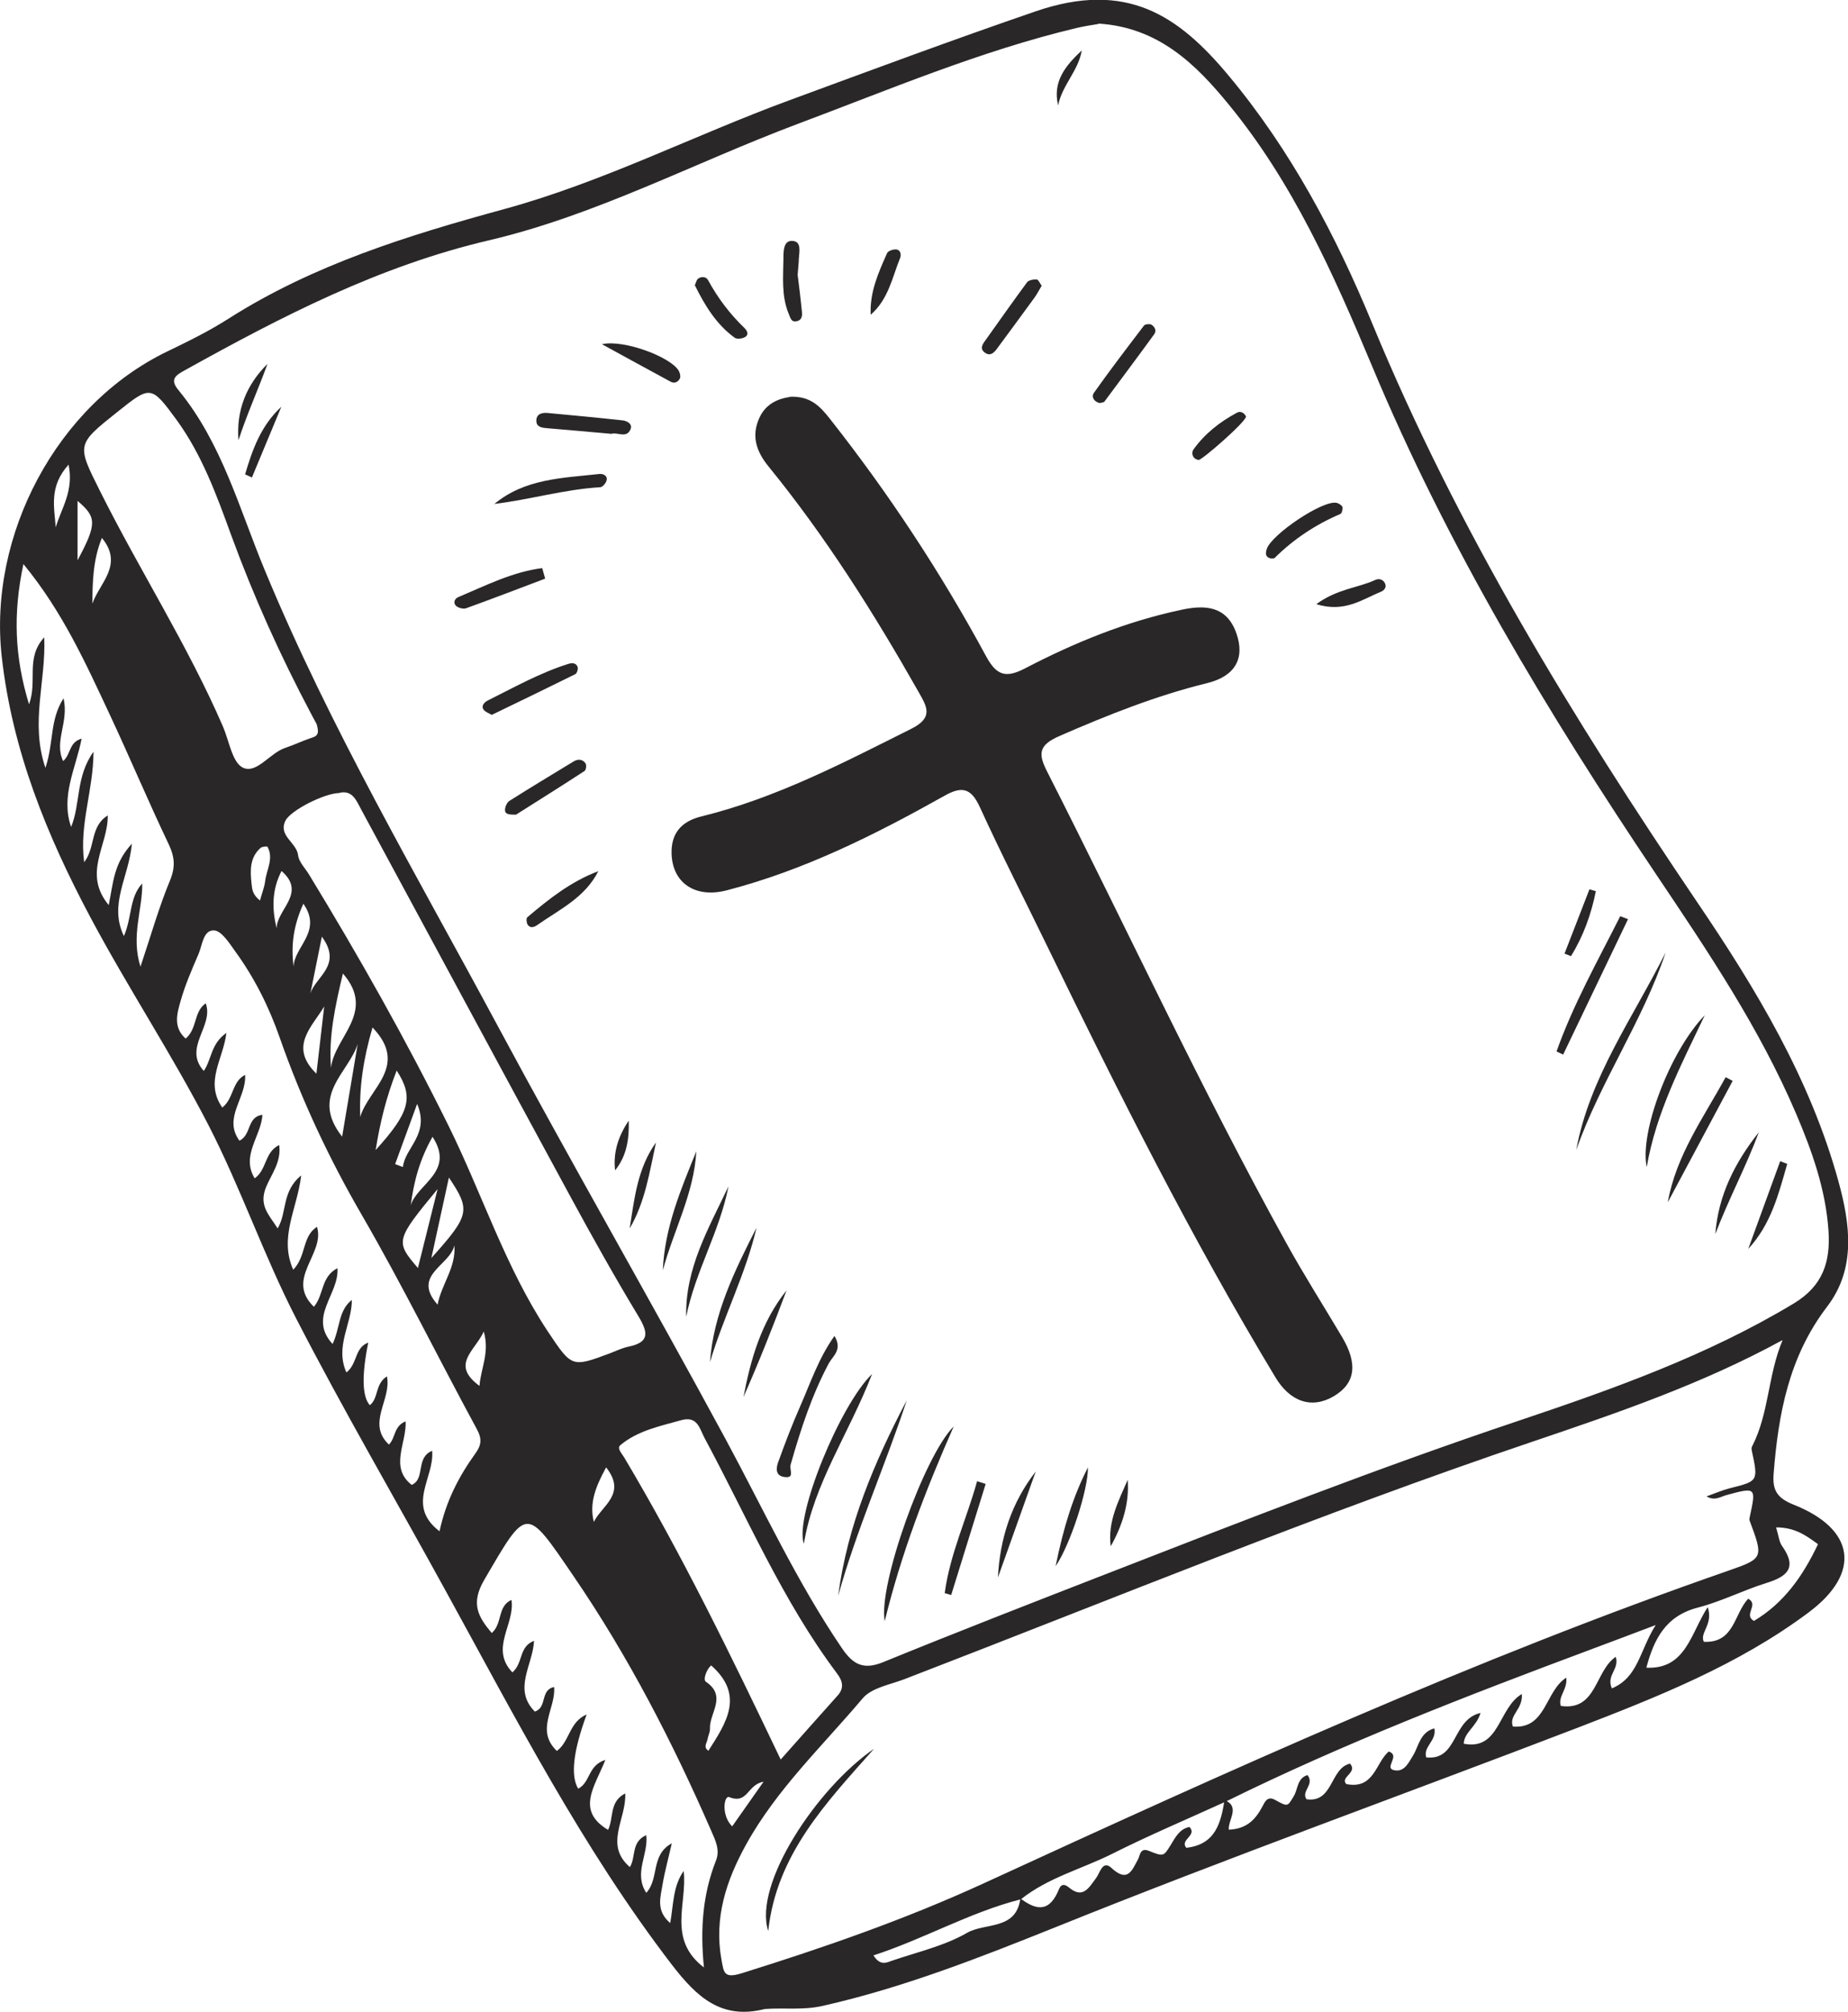 <?xml version="1.0" encoding="UTF-8"?><svg xmlns="http://www.w3.org/2000/svg" viewBox="0 0 94.85 103.23"><defs><style>.d{fill:#2a2728;}</style></defs><g id="a"/><g id="b"><g id="c"><g><path class="d" d="M39.26,103.08c-2.24,.57-3.5-.62-4.76-2.25-4.6-5.99-8.03-12.67-11.65-19.25-2.55-4.65-5.23-9.23-7.66-13.95-1.65-3.21-2.83-6.67-4.48-9.88-1.88-3.65-4.16-7.09-6.09-10.72C2.4,42.85,.63,38.51,.09,33.7c-.7-6.25,2.82-12.92,8.48-15.66,1.08-.52,2.16-1.05,3.16-1.69,4.37-2.78,9.24-4.28,14.18-5.63,5.04-1.38,9.7-3.77,14.59-5.57,4.21-1.55,8.41-3.11,12.66-4.57,4.65-1.59,7.31,.19,9.9,3.3,3.18,3.81,5.5,8.18,7.38,12.74,4.37,10.58,10.3,20.26,16.69,29.7,3.01,4.44,5.77,9.02,7.22,14.26,.62,2.24,.92,4.51-.57,6.46-1.97,2.58-2.51,5.52-2.75,8.61-.06,.83,.2,1.22,1.02,1.55,3.17,1.25,3.5,3.51,.77,5.54-3.6,2.69-7.75,4.33-11.9,5.93-8.92,3.42-17.9,6.65-26.76,10.22-3.89,1.56-7.81,3.1-11.93,4.03-1,.23-2,.09-2.96,.16Zm13.06-5.71c.74,.56,1.44,.84,1.96-.27,.1-.22,.18-.58,.59-.25,.72,.6,1.02,0,1.39-.49,.19-.25,.33-.93,.77-.53,.84,.78,1.05,.18,1.38-.43,.1-.18,.1-.61,.54-.44,.77,.31,.77,.3,1.14-.3,.24-.39,.45-.82,.96-.92,.42,.44-.52,.66-.16,1.07,1.5-.17,1.77-1.28,1.96-2.45,.83,.34,.17,1.02,.22,1.52,.94-.04,1.38-.54,1.73-1.2,.11-.21,.25-.55,.64-.33,.67,.37,.64,.35,.97-.2,.21-.36,.17-.92,.7-1.07,.38,.49-.35,.83-.05,1.24,1.38,.19,1.2-1.59,2.23-1.83,.42,.46-.53,.69-.19,1.05,1.44,.29,1.51-1.12,2.18-1.67,.65,.22-.35,.89,.35,.97,.47,.05,.67-.4,.91-.79,.28-.47,.35-1.17,1.08-1.37,.13,.64-.58,.92-.42,1.49,1.64,.18,1.31-1.94,2.79-2.28-.21,.71-.85,1-.86,1.58,1.85,.36,1.76-1.84,2.98-2.55,.06,.8-.68,1.07-.46,1.67,1.72,.13,1.64-1.81,2.74-2.51,.07,.62-.44,.96-.28,1.45,1.85,.27,1.74-1.79,2.82-2.52,.2,.65-.5,.93-.2,1.62,1.36-.57,1.41-1.92,2.25-3.25-1.38,.52-2.35,.89-3.32,1.25-6.35,2.37-12.67,4.81-18.75,7.81-1.95,.89-3.92,1.72-5.83,2.68-1.56,.78-3.29,1.22-4.68,2.33-2.63,.67-4.98,2.04-7.57,2.88,.36,.57,.69,.36,.99,.26,1.29-.44,2.66-.75,3.82-1.42,.92-.53,2.52-.12,2.73-1.76ZM56.38,1.23c-.3,.05-.72,.11-1.14,.21-4.94,1.18-9.6,3.16-14.33,4.93-5.27,1.98-10.31,4.67-15.81,5.96-5.64,1.32-10.63,3.9-15.6,6.66-.49,.27-.81,.47-.33,1.04,2.23,2.72,3.11,6.08,4.43,9.25,3.35,8.09,7.8,15.64,11.93,23.33,3.82,7.11,7.86,14.11,11.7,21.21,1.95,3.61,3.67,7.35,5.99,10.76,.58,.85,1.12,1.11,2.12,.7,3.75-1.53,7.53-3,11.31-4.47,7.07-2.75,14.13-5.51,21.32-7.92,4.85-1.63,9.66-3.34,14.08-6,1.52-.91,1.9-2.15,1.8-3.72-.14-2.12-.84-4.1-1.67-6.04-1.87-4.38-4.52-8.31-7.16-12.24-5.58-8.31-10.73-16.84-14.6-26.11-1.97-4.71-4.06-9.4-7.34-13.4-1.7-2.08-3.62-3.98-6.71-4.17Zm35.09,67.54c-4.1,2.24-8.44,3.72-12.78,5.19-10.9,3.68-21.53,8.06-32.25,12.19-.75,.29-1.7,.44-2.17,1-2.06,2.44-4.42,4.67-5.98,7.5-1.01,1.83-1.65,3.75-1.26,5.9,.12,.66,.12,.98,1.03,.7,4.2-1.31,8.35-2.75,12.35-4.58,12.62-5.8,25.25-11.55,38.39-16.11,1.72-.6,1.7-.66,1-2.54-.03-.08,0-.1,.01-.2,.33-1.51,.32-1.52-1.19-1.11-.31,.08-.6,.32-1.03,.07,.44-.16,.81-.32,1.2-.42,1.44-.36,1.46-.36,1.13-1.89-.03-.14-.03-.2,.03-.3,.85-1.68,.79-3.62,1.54-5.4ZM17.42,40.69c-.74,0-2.5,.88-2.77,1.42-.38,.78,.57,1.11,.65,1.77,.04,.35,.36,.66,.56,.99,2.56,4.2,4.98,8.48,7.16,12.89,1.73,3.5,2.92,7.27,5.1,10.56,1.23,1.84,1.22,1.85,3.18,1.12,.31-.12,.62-.27,.94-.34,1.1-.22,1.04-.71,.53-1.56-1.21-2-2.35-4.04-3.47-6.1-3.6-6.63-7.18-13.28-10.77-19.92-.25-.47-.45-.99-1.11-.84Zm5.14,37.88c.33-1.55,.99-2.81,1.83-3.98,.32-.44,.36-.76,.08-1.27-1.98-3.65-3.82-7.39-5.9-10.98-1.69-2.91-3.1-5.92-4.21-9.09-.55-1.58-1.3-3.08-2.29-4.44-.3-.42-.7-1.05-1.08-1.07-.56-.03-.6,.74-.8,1.21-.34,.79-.69,1.59-.92,2.41-.18,.63-.4,1.35,.26,1.93,.61-.52,.4-1.38,1.03-1.81,.43,1.17-1.18,2.27-.1,3.47,.41-.6,.36-1.4,1.16-1.95-.16,1.35-1.13,2.51-.21,3.83,.6-.48,.48-1.32,1.17-1.68,.08,1.18-1.15,2.2-.29,3.38,.63-.31,.37-1.22,1.18-1.33-.07,1.11-1.11,2.08-.4,3.26,.64-.45,.49-1.33,1.26-1.71,.12,.86-.4,1.5-.67,2.15-.4,.96,.16,1.44,.59,2.13,.5-.84,.19-1.88,1.21-2.72-.21,1.74-1.15,3.17-.41,4.84,.68-.7,.45-1.72,1.22-2.2,.43,1.39-1.65,2.66-.16,4.1,.52-.6,.35-1.54,1.21-1.98,.1,1.34-1.53,2.5-.25,3.89,.39-.82,.29-1.72,.99-2.26,0,1.24-.88,2.38-.28,3.72,.58-.45,.41-1.27,1.12-1.53q-.51,2.53,.08,3.21c.46-.35,.26-1.09,.88-1.48,.25,1.2-1.06,2.4,.1,3.5,.35-.33,.24-.95,.86-1.19,.05,1.14-.84,2.35,.31,3.26,.72-.31,.18-1.39,1.05-1.75,.13,1.39-1.36,2.8,.38,4.13Zm7.13,13.2c.62-.33,.48-1.19,1.38-1.47-.53,1.35-1.54,2.59,.14,3.59,.3-.6,.04-1.44,.88-1.87,.07,1.31-1.1,2.63,.24,3.78,.32-.52,.05-1.29,.84-1.64,.12,1-.66,1.94,0,2.96,.68-.74,.21-1.94,1.31-2.54-.18,.8-.36,1.44-.47,2.09-.1,.65-.37,1.36,.39,2,.17-.98,.14-1.89,.69-2.67,.2,1.64-.86,3.5,1.04,4.95-.2-1.99-.06-3.77,.62-5.49,.21-.53-.02-1.01-.24-1.51-1.99-4.56-4.26-8.97-7.08-13.09-2.46-3.6-2.36-3.59-4.58,.21-.7,1.2-.32,1.88,.39,2.72,.56-.49,.28-1.37,1.01-1.7,.2,1.24-1.13,2.49,.05,3.72,.56-.48,.32-1.32,1.11-1.62-.06,1.25-1.1,2.48,.04,3.63,.65-.21,.26-1.11,.99-1.26,.1,1.09-.98,2.21,.14,3.28,.66-.48,.63-1.49,1.53-1.87q-1.03,2.8-.44,3.8Zm-13.42-54.58c-.04-.08-.18-.33-.31-.58-1.57-2.96-2.94-6-4.09-9.14-.75-2.06-1.5-4.13-2.81-5.93-1.3-1.77-1.33-1.77-3.04-.4-2.11,1.68-2.08,1.67-.88,4.07,2.03,4.06,4.49,7.89,6.3,12.06,.32,.74,.48,1.86,1.03,2.12,.71,.33,1.38-.76,2.18-1.02,.45-.15,.88-.36,1.33-.51,.27-.08,.43-.18,.28-.67Zm23.8,53.09c1.03-1.16,1.97-2.22,2.92-3.28,.37-.41,.24-.78-.04-1.15-2.79-3.72-4.6-8-6.79-12.07-.25-.46-.35-1.15-1.2-.91-1.1,.31-2.22,.53-3.12,1.28-.19,.16,.07,.42,.19,.62,2.95,4.95,5.47,10.13,8.03,15.49ZM1.2,28.95c-.54,2.55-.45,4.76,.29,7.19,.45-1.23-.2-2.36,.78-3.44,.1,2.27-.73,4.36,.06,6.7,.44-1.3,.21-2.44,.93-3.57,.29,1.22-.5,2.2-.02,3.22,.4-.33,.29-.97,.95-1.15-.3,1.53-1.09,2.95-.54,4.53,.49-1.18,.23-2.58,1.15-3.86-.01,2.01-.74,3.74-.48,5.67,.59-.76,.29-1.83,1.21-2.4,.03,1.53-1.31,2.96,.05,4.6,.24-1.17,.25-2.13,1.19-3.15-.16,1.74-1.2,3.1-.41,4.74,.43-1.01,.27-1.97,.94-2.7,.02,1.35-.59,2.69-.09,4.27,.55-1.64,.95-3.06,1.51-4.41,.29-.7,.25-1.21-.06-1.87-1.05-2.2-1.99-4.44-3.02-6.64-1.23-2.62-2.41-5.27-4.44-7.74Zm89.96,49.42c.13,.42,.15,.74,.31,.96,.8,1.13,.24,1.57-.83,1.9-1.18,.37-2.29,.94-3.48,1.25-1.68,.43-2.27,1.63-2.66,3.09,2.03,.09,2.27-1.76,3.15-3.11,.3,.89-.43,1.31-.2,1.78,1.58,.08,1.55-1.46,2.28-2.21,.57,.31-.27,.82,.29,1.14,1.53-.91,2.51-2.29,3.29-3.94-.55-.39-1.13-.86-2.14-.86ZM19.12,52.72c-.47,1.6-.69,3.07-.63,4.59,.41-1.44,2.53-2.61,.63-4.59Zm-1.52-2.77c-.4,1.69-.74,3.23-.61,4.84,.16-1.57,2.34-2.85,.61-4.84Zm.76,3.61c-.45,1.47-2.47,2.65-.8,4.76l.8-4.76Zm4.68,6.86l-.9,4.13c1.97-2.2,2.03-2.45,.9-4.13Zm13.46,25.03c-.24,.21-.43,.73-.27,.84,1.11,.75,.16,1.62,.21,2.42,0,.18-.1,.37-.13,.55-.04,.18-.22,.4,.05,.57,.92-1.44,1.87-2.85,.14-4.38Zm-16.14-30.52c-.55,1.41-.85,2.66-1.08,4.08,1.75-1.93,1.97-2.71,1.08-4.08Zm2.1,6.08c-2.16,2.62-2.18,2.69-1.01,4.05l1.01-4.05Zm-1.38,.84c.33-1.11,2.29-1.73,1.12-3.52-.67,1.18-.96,2.31-1.12,3.52Zm-4.44-10.21c-.63,1.06-1.83,2.06-.4,3.45l.4-3.45Zm5.82,15.3c.2-1.05,.96-1.92,.86-3.04-.22,1.04-2.21,1.52-.86,3.04ZM4.74,30.97c.37-1.06,1.62-1.99,.49-3.37-.46,1.13-.48,2.25-.49,3.37Zm8.6,15.25c.1-.38,.23-.69,.27-1.01,.07-.59,.45-1.16,.12-1.76-.02-.04-.27-.01-.35,.05-.57,.5-.54,1.17-.47,1.83,.03,.28,.04,.57,.44,.88Zm.86,1.42c-.01-.97,1.56-1.81,.25-2.95-.51,.99-.49,1.96-.25,2.95Zm.87,1.96c.02-1.02,1.5-1.81,.5-3.23-.52,1.15-.64,2.16-.5,3.23Zm16.04,25.69c-.52,.96-.88,1.81-.63,2.8,.4-.84,1.71-1.43,.63-2.8ZM3.52,23.84c-1.02,1.13-.73,2.19-.66,3.22,.28-.97,.94-1.86,.66-3.22Zm21.31,44.48c-.46,1.01-1.72,1.69-.22,2.79,.07-.92,.53-1.7,.22-2.79Zm14.36,23.1c-.84,.14-.8,1.17-1.76,.79-.27-.11-.43,.93,.15,1.5l1.61-2.29ZM3.98,28.75c1-1.87,.99-2.21,0-3.05v3.05Zm16.3,30.98l.4,.15c.11-1.01,1.39-1.67,.73-3.24l-1.13,3.09Zm-3.76-11.67l-.59,2.92c.26-.87,1.67-1.45,.59-2.92Z"/><path class="d" d="M40.52,20.36c1.06-.06,1.57,.49,2.06,1.11,3.03,3.84,5.71,7.91,8.03,12.2,.54,1,1.02,1.13,1.99,.63,2.55-1.33,5.2-2.41,8.03-3.01,1.2-.26,2.33-.22,2.83,1.21,.44,1.26-.04,2.19-1.5,2.55-2.61,.64-5.09,1.63-7.55,2.7-1.14,.49-1.13,.94-.64,1.89,4.09,8.05,7.88,16.24,12.25,24.14,.9,1.63,1.9,3.2,2.85,4.8,.84,1.4,.7,2.41-.43,3.07-1.12,.65-2.23,.28-2.99-1-4.3-7.13-8.03-14.55-11.66-22.02-1.17-2.41-2.39-4.79-3.5-7.22-.45-.98-.92-1.09-1.83-.57-3.55,1.99-7.18,3.81-11.15,4.84-1.6,.42-2.78-.35-2.84-1.85-.04-1.08,.51-1.69,1.53-1.94,3.83-.94,7.28-2.75,10.78-4.5,1.16-.58,.78-1.15,.37-1.88-2.29-4.04-4.76-7.96-7.7-11.57-.62-.76-.91-1.56-.47-2.51,.34-.74,1-.98,1.55-1.06Z"/><path class="d" d="M46.54,71.85c-1.11,3.37-2.57,6.61-3.52,10.03,.47-3.6,1.86-6.87,3.52-10.03Z"/><path class="d" d="M45.41,83.18c-.35-1.82,2.03-8.49,3.54-9.99-1.43,3.24-2.7,6.54-3.54,9.99Z"/><path class="d" d="M85.49,48.87c-1.18,3.53-3.35,6.62-4.59,10.14,.69-3.75,2.93-6.81,4.59-10.14Z"/><path class="d" d="M44.76,70.5c-1.2,3.09-3,5.63-3.5,8.71-.5-1.4,1.87-7.15,3.5-8.71Z"/><path class="d" d="M25.36,25.87c1.58-1.32,3.52-1.34,5.4-1.55,.19-.02,.42,.08,.38,.3-.02,.15-.21,.38-.34,.38-1.84,.11-3.61,.64-5.45,.86Z"/><path class="d" d="M87.5,52.09c-1.2,2.52-2.5,4.99-2.98,7.79-.38-1.75,1.17-5.92,2.98-7.79Z"/><path class="d" d="M25.24,36.68c-.13-.08-.33-.14-.42-.27-.14-.2,.05-.38,.2-.46,1.36-.68,2.7-1.43,4.16-1.89,.2-.06,.4-.04,.47,.17,.03,.1-.04,.32-.12,.36-1.41,.7-2.82,1.38-4.29,2.09Z"/><path class="d" d="M42.83,68.55c.43,.7-.09,1.03-.29,1.4-.88,1.65-1.45,3.41-1.96,5.2-.08,.27,.25,.73-.35,.63-.48-.08-.38-.53-.27-.81,.34-.94,.7-1.88,1.1-2.79,.53-1.2,.94-2.46,1.76-3.62Z"/><path class="d" d="M31.38,22.26c-1.12-.1-2.22-.2-3.31-.29-.25-.02-.52-.06-.54-.34-.03-.38,.27-.47,.58-.44,1.28,.12,2.57,.24,3.85,.38,.24,.03,.52,.19,.4,.46-.2,.48-.67,.13-.98,.23Z"/><path class="d" d="M36.44,69.89c.18-2.49,1.27-4.7,2.39-6.9-.55,2.37-1.69,4.55-2.39,6.9Z"/><path class="d" d="M83.56,47.16l-3.33,6.95-.34-.16c.86-2.42,2.12-4.66,3.27-6.94l.39,.15Z"/><path class="d" d="M56.43,20.68c-.29-.08-.43-.32-.28-.53,.83-1.17,1.7-2.31,2.57-3.45,.06-.07,.29-.09,.38-.04,.16,.1,.28,.3,.14,.49-.84,1.16-1.7,2.3-2.55,3.45-.04,.06-.17,.06-.26,.08Z"/><path class="d" d="M26.5,41.8c-.34,0-.58,0-.58-.24,0-.16,.1-.39,.23-.47,1.09-.69,2.19-1.35,3.29-2.02,.23-.14,.47-.12,.62,.11,.05,.09,.02,.33-.06,.38-1.19,.78-2.4,1.53-3.5,2.23Z"/><path class="d" d="M88.93,55.46c-1.11,2.08-2.22,4.15-3.33,6.23,.43-2.42,1.84-4.35,2.97-6.42l.36,.19Z"/><path class="d" d="M27.98,29.69c-1.35,.51-2.7,1.03-4.06,1.52-.14,.05-.41-.02-.52-.13-.15-.15-.07-.37,.14-.45,1.4-.59,2.77-1.29,4.29-1.48l.15,.54Z"/><path class="d" d="M53.46,14.67c-.13,.22-.24,.43-.37,.61-.64,.88-1.29,1.76-1.94,2.64-.15,.2-.34,.36-.59,.18-.27-.18-.16-.4-.01-.6,.72-1.01,1.43-2.02,2.16-3.01,.09-.12,.33-.16,.5-.15,.08,0,.16,.19,.26,.33Z"/><path class="d" d="M65.26,28.66c-.3-.05-.33-.23-.24-.5,.26-.75,2.86-2.5,3.57-2.36,.12,.02,.27,.12,.31,.21,.03,.1-.03,.33-.1,.36-1.27,.54-2.4,1.29-3.38,2.26-.03,.03-.09,.02-.15,.03Z"/><path class="d" d="M37.39,60.87c-.45,2.32-1.71,4.38-2.17,6.69-.06-2.49,1.16-4.55,2.17-6.69Z"/><path class="d" d="M30.71,44.7c-.69,1.36-1.99,1.96-3.13,2.76-.15,.11-.37,.19-.5-.02-.06-.1-.08-.33-.01-.38,1.11-.94,2.25-1.84,3.64-2.36Z"/><path class="d" d="M40.94,14.1c.06,.47,.15,1.19,.22,1.9,.02,.19,0,.4-.22,.47-.33,.1-.36-.14-.46-.37-.38-.92-.28-1.88-.27-2.83,0-.38,0-.93,.45-.91,.5,.02,.36,.56,.34,.93,0,.19-.03,.38-.06,.81Z"/><path class="d" d="M48.49,81.73c.27-2,1.13-3.81,1.66-5.73l.44,.14-1.77,5.7-.34-.1Z"/><path class="d" d="M34.02,65.18c.09-2.18,.92-4.14,1.72-6.11-.12,2.17-1.17,4.07-1.72,6.11Z"/><path class="d" d="M53.16,75.5l-1.94,5.44c.1-2.01,.7-3.84,1.94-5.44Z"/><path class="d" d="M38.16,71.68c.37-1.95,.92-3.86,2.21-5.47-.69,1.84-1.41,3.66-2.21,5.47Z"/><path class="d" d="M30.9,17.66c1.12-.25,3.54,.66,3.94,1.37,.06,.11,.1,.28,.06,.38-.08,.17-.26,.29-.47,.18-1.13-.61-2.26-1.23-3.52-1.92Z"/><path class="d" d="M35.67,14.62c.05-.11,.08-.27,.17-.33,.17-.11,.4-.1,.5,.08,.5,.92,1.12,1.74,1.87,2.46,.13,.13,.25,.34,.02,.47-.14,.08-.41,.11-.52,.03-.94-.68-1.53-1.65-2.05-2.7Z"/><path class="d" d="M90.27,58.1c-.66,1.78-1.56,3.45-2.23,5.22,.15-1.99,1.01-3.68,2.23-5.22Z"/><path class="d" d="M91.73,59.72c-.44,1.54-.83,3.1-2,4.36l1.64-4.5,.36,.14Z"/><path class="d" d="M55.84,75.29c.01,1.18-.93,4.01-1.66,5.07,.41-2.01,.9-3.58,1.66-5.07Z"/><path class="d" d="M44.69,16.15c-.06-1.14,.39-2.15,.84-3.16,.05-.12,.33-.21,.48-.19,.22,.03,.26,.28,.18,.46-.4,.99-.59,2.09-1.5,2.89Z"/><path class="d" d="M67.56,31c1.08-.79,2.13-.83,3.02-1.24,.19-.09,.38-.04,.49,.14,.13,.22-.02,.39-.19,.46-.96,.39-1.86,1.09-3.32,.64Z"/><path class="d" d="M63.95,21.38c-.03,.29-2.27,2.24-2.43,2.22-.33-.05-.38-.37-.27-.53,.58-.81,1.35-1.42,2.23-1.89,.24-.13,.41,.06,.48,.2Z"/><path class="d" d="M32.32,63.03c.24-1.53,.4-3.09,1.35-4.41-.33,1.5-.55,3.04-1.35,4.41Z"/><path class="d" d="M13.73,18.67c-.48,1.32-1.06,2.59-1.49,3.92-.12-1.53,.4-2.84,1.49-3.92Z"/><path class="d" d="M12.58,24.34c.37-1.26,.81-2.5,1.86-3.47l-1.51,3.63-.35-.16Z"/><path class="d" d="M81.91,45.72c-.24,1.19-.64,2.31-1.28,3.34l-.33-.13,1.28-3.3,.34,.1Z"/><path class="d" d="M57.01,79.34c-.17-1.23,.39-2.31,.87-3.41,.09,1.21-.27,2.33-.87,3.41Z"/><path class="d" d="M54.31,5.41c-.3-1.23,.39-2.05,1.21-2.82-.16,1.03-1.01,1.78-1.21,2.82Z"/><path class="d" d="M32.27,57.5c.03,.93-.1,1.81-.7,2.55-.11-.94,.18-1.78,.7-2.55Z"/><path class="d" d="M44.86,89.73c-2.44,2.75-5.01,5.42-5.43,9.35-.78-2.38,2.48-7.32,5.43-9.35Z"/></g></g></g></svg>